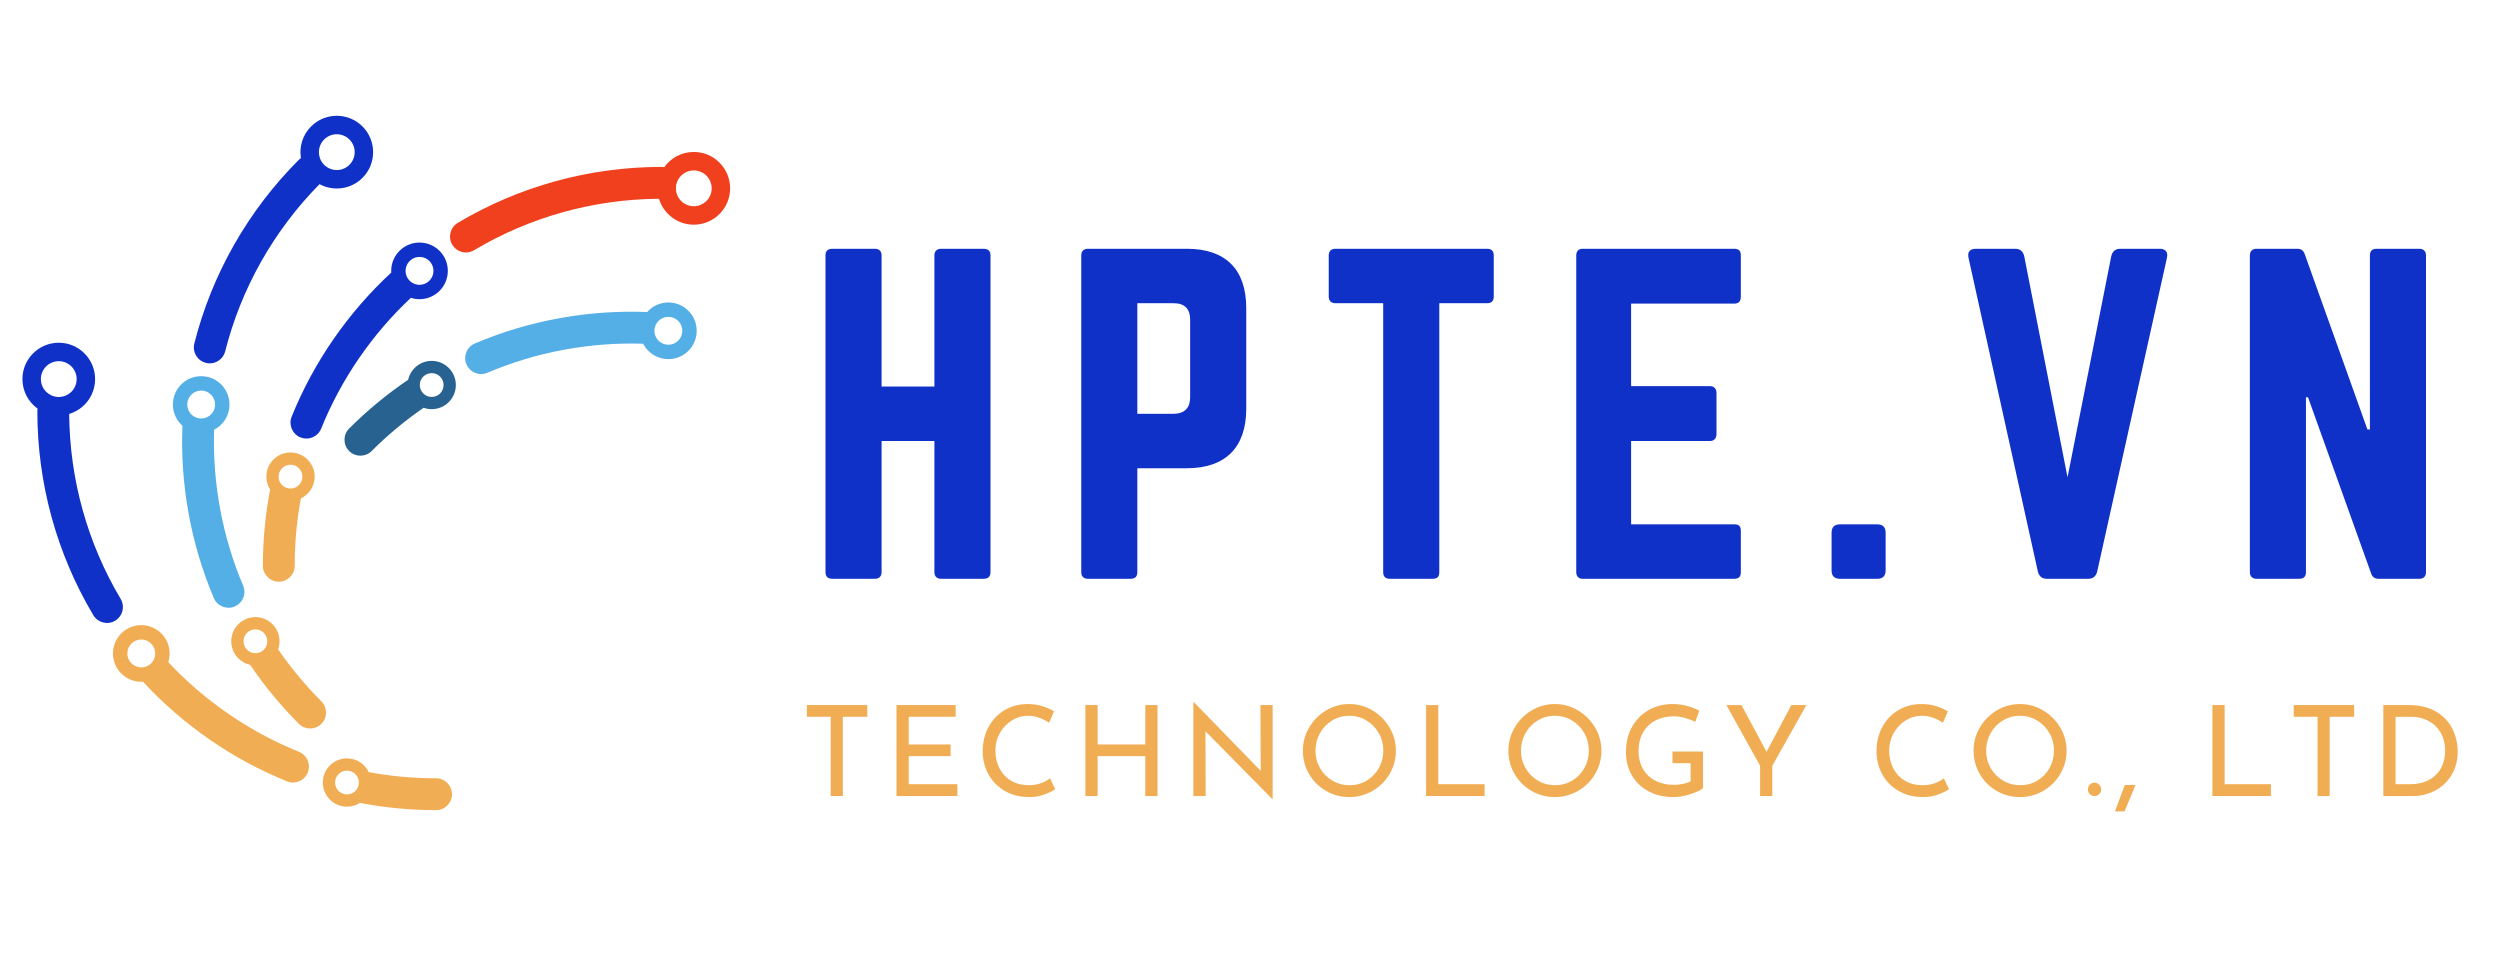 <svg xmlns="http://www.w3.org/2000/svg" xmlns:xlink="http://www.w3.org/1999/xlink" width="720" zoomAndPan="magnify" viewBox="0 0 540 210" height="280" preserveAspectRatio="xMidYMid meet" version="1.0"><defs><g/><clipPath id="id1"><path d="M 4.77 74 L 27 74 L 27 135 L 4.77 135 Z M 4.77 74 " clip-rule="nonzero"/></clipPath><clipPath id="id2"><path d="M 69 163 L 98 163 L 98 174.988 L 69 174.988 Z M 69 163 " clip-rule="nonzero"/></clipPath><clipPath id="id3"><path d="M 97 32 L 157.77 32 L 157.77 55 L 97 55 Z M 97 32 " clip-rule="nonzero"/></clipPath></defs><g clip-path="url(#id1)"><path fill="#1031c8" d="M 16.559 81.883 C 16.559 83.922 14.98 85.586 12.98 85.734 C 12.887 85.742 12.789 85.75 12.695 85.75 C 12.555 85.75 12.422 85.742 12.285 85.727 C 12.27 85.727 12.254 85.723 12.238 85.719 C 12.121 85.707 12.004 85.688 11.887 85.664 L 11.871 85.66 C 11.613 85.602 11.367 85.523 11.137 85.418 C 9.777 84.82 8.828 83.465 8.828 81.883 C 8.828 79.75 10.559 78.016 12.695 78.016 C 14.828 78.016 16.559 79.75 16.559 81.883 Z M 4.844 81.883 C 4.844 84.512 6.137 86.836 8.117 88.262 C 8.086 88.449 8.066 88.641 8.066 88.836 C 8.066 104.375 12.246 119.602 20.156 132.879 C 21.129 134.512 23.238 135.043 24.867 134.074 C 25.949 133.43 26.547 132.285 26.547 131.113 C 26.547 130.516 26.391 129.91 26.062 129.359 C 18.883 117.309 15.047 103.504 14.945 89.406 C 18.184 88.438 20.543 85.438 20.543 81.883 C 20.543 77.547 17.027 74.031 12.695 74.031 C 8.359 74.031 4.844 77.547 4.844 81.883 " fill-opacity="1" fill-rule="nonzero"/></g><path fill="#f1ad53" d="M 33.527 141.145 C 33.527 141.227 33.52 141.309 33.516 141.391 C 33.508 141.484 33.496 141.574 33.48 141.66 L 33.477 141.684 C 33.461 141.766 33.441 141.848 33.422 141.93 L 33.41 141.965 C 33.391 142.039 33.363 142.117 33.336 142.191 C 33.332 142.207 33.324 142.223 33.32 142.234 C 33.293 142.309 33.262 142.375 33.23 142.445 C 33.223 142.461 33.211 142.48 33.203 142.496 C 33.172 142.562 33.137 142.625 33.102 142.684 C 33.09 142.707 33.078 142.727 33.062 142.742 C 33.027 142.801 32.988 142.859 32.949 142.914 C 32.934 142.938 32.918 142.957 32.902 142.977 C 32.863 143.031 32.82 143.078 32.777 143.129 C 32.758 143.152 32.738 143.172 32.719 143.195 C 32.676 143.242 32.633 143.285 32.59 143.328 C 32.562 143.352 32.539 143.371 32.512 143.395 C 32.469 143.434 32.426 143.473 32.379 143.508 C 32.352 143.531 32.32 143.555 32.289 143.574 C 32.246 143.605 32.199 143.641 32.156 143.668 C 32.121 143.691 32.086 143.711 32.051 143.734 C 32.004 143.758 31.961 143.785 31.914 143.812 C 31.875 143.832 31.832 143.852 31.793 143.867 C 31.746 143.891 31.703 143.91 31.656 143.93 C 31.613 143.949 31.566 143.965 31.52 143.98 C 31.477 143.996 31.434 144.012 31.387 144.027 C 31.336 144.043 31.285 144.055 31.234 144.066 C 31.191 144.078 31.152 144.09 31.109 144.098 C 31.047 144.109 30.988 144.117 30.926 144.125 C 30.891 144.133 30.855 144.137 30.816 144.141 C 30.727 144.148 30.633 144.156 30.543 144.156 L 30.516 144.156 C 30.484 144.156 30.457 144.152 30.426 144.152 C 30.363 144.148 30.297 144.148 30.234 144.141 C 30.145 144.133 30.055 144.121 29.965 144.105 C 28.566 143.844 27.508 142.617 27.508 141.145 C 27.508 139.48 28.855 138.133 30.516 138.133 C 32.18 138.133 33.527 139.48 33.527 141.145 Z M 24.402 141.145 C 24.402 144.523 27.141 147.262 30.516 147.262 C 30.641 147.262 30.762 147.258 30.887 147.25 C 39.508 156.598 50.266 164.039 62.004 168.773 C 63.766 169.484 65.77 168.629 66.48 166.871 C 66.648 166.449 66.73 166.012 66.73 165.586 C 66.73 164.227 65.914 162.934 64.578 162.395 C 53.957 158.109 44.207 151.418 36.34 143.016 C 36.527 142.426 36.633 141.797 36.633 141.145 C 36.633 137.766 33.895 135.027 30.516 135.027 C 27.141 135.027 24.402 137.766 24.402 141.145 " fill-opacity="1" fill-rule="nonzero"/><g clip-path="url(#id2)"><path fill="#f1ad53" d="M 72.379 169.023 C 72.379 167.605 73.527 166.457 74.945 166.457 C 75.359 166.457 75.746 166.555 76.09 166.727 C 76.297 166.828 76.488 166.961 76.656 167.109 L 76.684 167.133 C 76.793 167.234 76.898 167.352 76.988 167.469 C 77.004 167.492 77.02 167.512 77.035 167.535 C 77.059 167.566 77.082 167.598 77.105 167.633 C 77.125 167.664 77.145 167.695 77.16 167.727 C 77.188 167.77 77.211 167.809 77.23 167.852 C 77.254 167.898 77.277 167.945 77.297 167.992 C 77.309 168.016 77.32 168.047 77.332 168.074 C 77.348 168.117 77.367 168.164 77.383 168.211 C 77.391 168.234 77.398 168.258 77.406 168.281 C 77.426 168.352 77.445 168.418 77.457 168.492 C 77.465 168.508 77.465 168.527 77.469 168.547 C 77.48 168.602 77.488 168.664 77.496 168.723 C 77.5 168.746 77.5 168.766 77.504 168.789 C 77.512 168.867 77.516 168.941 77.516 169.023 C 77.516 169.523 77.371 169.992 77.121 170.387 C 76.668 171.109 75.867 171.594 74.945 171.594 C 74.867 171.594 74.789 171.59 74.715 171.582 C 74.641 171.574 74.566 171.562 74.496 171.551 C 73.293 171.336 72.379 170.289 72.379 169.023 Z M 74.945 163.805 C 72.066 163.805 69.73 166.145 69.73 169.023 C 69.73 171.906 72.066 174.242 74.945 174.242 C 75.98 174.242 76.941 173.941 77.75 173.422 C 83.137 174.465 88.664 174.992 94.195 174.992 C 96.094 174.992 97.633 173.453 97.633 171.555 C 97.633 169.656 96.094 168.113 94.195 168.113 C 89.309 168.113 84.426 167.664 79.66 166.785 C 78.82 165.023 77.027 163.805 74.945 163.805 " fill-opacity="1" fill-rule="nonzero"/></g><path fill="#1031c8" d="M 75.477 35.598 C 74.035 37.039 71.742 37.102 70.227 35.789 C 70.152 35.727 70.082 35.664 70.012 35.598 C 69.914 35.5 69.824 35.398 69.738 35.293 L 69.711 35.258 C 69.637 35.16 69.566 35.066 69.504 34.965 L 69.492 34.953 C 69.352 34.73 69.234 34.5 69.145 34.262 C 68.609 32.875 68.895 31.246 70.012 30.129 C 71.523 28.621 73.969 28.621 75.477 30.129 C 76.988 31.641 76.988 34.086 75.477 35.598 Z M 67.195 27.309 C 65.336 29.168 64.605 31.727 65 34.137 C 64.848 34.246 64.695 34.371 64.559 34.508 C 53.574 45.492 45.766 59.219 41.973 74.199 C 41.508 76.043 42.621 77.914 44.461 78.379 C 45.68 78.688 46.91 78.301 47.738 77.473 C 48.164 77.051 48.48 76.512 48.641 75.891 C 52.082 62.293 59.125 49.816 69.02 39.777 C 71.996 41.379 75.785 40.93 78.297 38.414 C 81.363 35.352 81.363 30.379 78.297 27.312 C 75.23 24.246 70.262 24.246 67.195 27.309 " fill-opacity="1" fill-rule="nonzero"/><path fill="#54afe6" d="M 45.586 89.504 C 45.527 89.562 45.465 89.617 45.402 89.668 C 45.332 89.73 45.262 89.785 45.188 89.836 L 45.172 89.848 C 45.102 89.895 45.027 89.941 44.957 89.984 L 44.926 90 C 44.855 90.039 44.785 90.074 44.711 90.109 L 44.668 90.129 C 44.598 90.16 44.527 90.188 44.457 90.211 C 44.438 90.219 44.422 90.227 44.402 90.23 C 44.332 90.254 44.266 90.273 44.195 90.293 C 44.172 90.297 44.148 90.305 44.129 90.309 C 44.062 90.324 43.996 90.336 43.926 90.348 C 43.902 90.352 43.875 90.355 43.848 90.355 C 43.785 90.367 43.719 90.371 43.656 90.379 C 43.625 90.379 43.594 90.379 43.562 90.379 C 43.504 90.383 43.441 90.383 43.379 90.383 C 43.348 90.383 43.312 90.379 43.277 90.379 C 43.223 90.375 43.164 90.371 43.105 90.363 C 43.066 90.359 43.031 90.352 42.992 90.348 C 42.941 90.34 42.887 90.328 42.832 90.32 C 42.789 90.309 42.75 90.301 42.711 90.289 C 42.66 90.277 42.609 90.262 42.559 90.246 C 42.52 90.234 42.477 90.219 42.434 90.203 C 42.387 90.188 42.34 90.172 42.293 90.152 C 42.25 90.133 42.207 90.109 42.164 90.09 C 42.121 90.07 42.078 90.051 42.035 90.031 C 41.988 90.004 41.945 89.977 41.898 89.945 C 41.863 89.926 41.824 89.906 41.789 89.883 C 41.738 89.848 41.688 89.809 41.641 89.773 C 41.609 89.75 41.582 89.727 41.551 89.703 C 41.48 89.648 41.414 89.586 41.348 89.52 L 41.328 89.504 C 41.309 89.48 41.289 89.457 41.27 89.438 C 41.223 89.391 41.18 89.344 41.141 89.297 C 41.082 89.223 41.027 89.152 40.977 89.074 C 40.172 87.902 40.285 86.285 41.328 85.246 C 42.504 84.07 44.41 84.07 45.586 85.246 C 46.762 86.422 46.762 88.328 45.586 89.504 Z M 39.133 83.047 C 36.746 85.438 36.746 89.312 39.133 91.699 C 39.223 91.789 39.312 91.871 39.402 91.953 C 38.891 104.664 41.238 117.531 46.191 129.184 C 46.938 130.93 48.957 131.746 50.703 131.004 C 51.121 130.824 51.484 130.574 51.789 130.27 C 52.75 129.309 53.086 127.82 52.52 126.492 C 48.039 115.953 45.879 104.324 46.25 92.816 C 46.805 92.535 47.32 92.164 47.781 91.699 C 50.168 89.312 50.168 85.438 47.781 83.047 C 45.395 80.66 41.52 80.66 39.133 83.047 " fill-opacity="1" fill-rule="nonzero"/><path fill="#f1ad53" d="M 53.352 136.699 C 54.355 135.695 55.98 135.695 56.984 136.699 C 57.273 136.988 57.477 137.332 57.602 137.699 C 57.672 137.918 57.715 138.145 57.73 138.371 L 57.73 138.406 C 57.738 138.559 57.73 138.711 57.711 138.863 C 57.707 138.887 57.703 138.914 57.699 138.938 C 57.691 138.98 57.684 139.02 57.676 139.059 C 57.668 139.094 57.66 139.133 57.648 139.164 C 57.637 139.211 57.625 139.258 57.609 139.301 C 57.594 139.352 57.578 139.398 57.559 139.445 C 57.551 139.473 57.539 139.5 57.527 139.527 C 57.508 139.574 57.484 139.617 57.465 139.664 C 57.453 139.684 57.441 139.707 57.43 139.727 C 57.398 139.793 57.359 139.855 57.32 139.914 C 57.309 139.93 57.301 139.945 57.289 139.961 C 57.254 140.012 57.219 140.059 57.184 140.105 C 57.168 140.121 57.156 140.141 57.141 140.156 C 57.09 140.215 57.039 140.273 56.984 140.332 C 56.629 140.688 56.199 140.91 55.742 141.016 C 54.91 141.207 54 140.98 53.352 140.332 C 53.297 140.277 53.246 140.219 53.195 140.156 C 53.148 140.102 53.105 140.043 53.062 139.984 C 52.363 138.98 52.457 137.594 53.352 136.699 Z M 58.855 134.828 C 56.82 132.789 53.516 132.789 51.48 134.824 C 49.441 136.863 49.441 140.168 51.48 142.203 C 52.211 142.934 53.102 143.402 54.039 143.609 C 57.113 148.156 60.648 152.441 64.559 156.352 C 65.902 157.695 68.078 157.695 69.418 156.352 C 70.762 155.008 70.762 152.832 69.418 151.488 C 65.965 148.031 62.828 144.262 60.082 140.266 C 60.734 138.426 60.328 136.297 58.855 134.828 " fill-opacity="1" fill-rule="nonzero"/><g clip-path="url(#id3)"><path fill="#f0401e" d="M 149.859 44.543 C 147.82 44.543 146.156 42.965 146.008 40.965 C 146.004 40.871 145.996 40.773 145.996 40.68 C 145.996 40.539 146.004 40.406 146.016 40.27 C 146.02 40.254 146.02 40.242 146.023 40.223 C 146.035 40.105 146.055 39.984 146.078 39.871 L 146.082 39.855 C 146.141 39.598 146.223 39.352 146.324 39.117 C 146.922 37.762 148.281 36.812 149.859 36.812 C 151.992 36.812 153.723 38.543 153.723 40.68 C 153.723 42.812 151.992 44.543 149.859 44.543 Z M 149.859 32.824 C 147.23 32.824 144.906 34.117 143.48 36.102 C 143.293 36.07 143.102 36.051 142.906 36.051 C 127.375 36.051 112.152 40.23 98.879 48.141 C 97.25 49.113 96.715 51.223 97.688 52.855 C 98.332 53.938 99.473 54.535 100.645 54.535 C 101.242 54.535 101.848 54.379 102.398 54.051 C 114.445 46.867 128.242 43.031 142.34 42.934 C 143.309 46.168 146.305 48.531 149.859 48.531 C 154.191 48.531 157.707 45.016 157.707 40.68 C 157.707 36.34 154.191 32.824 149.859 32.824 " fill-opacity="1" fill-rule="nonzero"/></g><path fill="#1031c8" d="M 90.617 61.52 C 90.531 61.52 90.453 61.512 90.371 61.508 C 90.281 61.496 90.188 61.484 90.102 61.473 L 90.078 61.469 C 89.996 61.453 89.914 61.434 89.832 61.41 L 89.797 61.402 C 89.719 61.379 89.645 61.355 89.57 61.328 C 89.555 61.32 89.539 61.316 89.527 61.312 C 89.453 61.285 89.387 61.254 89.316 61.219 C 89.301 61.211 89.281 61.203 89.266 61.195 C 89.199 61.16 89.141 61.125 89.078 61.09 C 89.055 61.078 89.039 61.066 89.02 61.055 C 88.961 61.02 88.902 60.98 88.848 60.941 C 88.828 60.926 88.805 60.906 88.785 60.891 C 88.734 60.852 88.684 60.812 88.633 60.77 C 88.613 60.75 88.59 60.73 88.566 60.707 C 88.523 60.668 88.48 60.625 88.438 60.578 C 88.41 60.555 88.391 60.527 88.367 60.504 C 88.328 60.461 88.293 60.418 88.254 60.371 C 88.23 60.34 88.211 60.312 88.188 60.281 C 88.156 60.238 88.125 60.191 88.094 60.145 C 88.07 60.113 88.051 60.074 88.027 60.039 C 88.004 59.996 87.977 59.949 87.949 59.902 C 87.93 59.863 87.914 59.824 87.895 59.781 C 87.871 59.738 87.852 59.695 87.832 59.648 C 87.812 59.605 87.797 59.555 87.781 59.512 C 87.766 59.469 87.75 59.426 87.734 59.379 C 87.719 59.328 87.707 59.277 87.695 59.223 C 87.688 59.184 87.672 59.141 87.664 59.098 C 87.652 59.039 87.645 58.977 87.637 58.918 C 87.633 58.879 87.625 58.844 87.621 58.805 C 87.613 58.719 87.609 58.625 87.609 58.531 L 87.605 58.504 C 87.605 58.477 87.609 58.449 87.613 58.418 C 87.613 58.352 87.613 58.289 87.621 58.227 C 87.629 58.133 87.645 58.043 87.66 57.953 C 87.918 56.555 89.145 55.492 90.617 55.492 C 92.281 55.492 93.629 56.844 93.629 58.504 C 93.629 60.172 92.281 61.52 90.617 61.52 Z M 90.617 52.391 C 87.242 52.391 84.5 55.129 84.5 58.504 C 84.5 58.633 84.504 58.754 84.512 58.875 C 75.168 67.504 67.73 78.262 62.996 90.008 C 62.289 91.766 63.141 93.77 64.898 94.48 C 65.32 94.648 65.758 94.73 66.184 94.73 C 67.547 94.73 68.836 93.918 69.375 92.578 C 73.656 81.953 80.348 72.203 88.746 64.332 C 89.336 64.52 89.965 64.625 90.617 64.625 C 93.992 64.625 96.73 61.887 96.73 58.504 C 96.73 55.129 93.992 52.391 90.617 52.391 " fill-opacity="1" fill-rule="nonzero"/><path fill="#f1ad53" d="M 62.746 100.383 C 64.164 100.383 65.316 101.531 65.316 102.953 C 65.316 103.363 65.215 103.75 65.043 104.098 C 64.941 104.301 64.812 104.492 64.66 104.664 L 64.637 104.688 C 64.535 104.801 64.422 104.902 64.301 104.996 C 64.277 105.012 64.258 105.027 64.238 105.043 C 64.203 105.066 64.168 105.09 64.137 105.109 C 64.105 105.129 64.074 105.148 64.043 105.168 C 64 105.191 63.961 105.215 63.918 105.234 C 63.871 105.258 63.828 105.281 63.781 105.305 C 63.754 105.312 63.727 105.324 63.699 105.336 C 63.652 105.355 63.605 105.371 63.559 105.387 C 63.535 105.395 63.512 105.402 63.488 105.41 C 63.422 105.43 63.352 105.449 63.281 105.465 C 63.262 105.469 63.242 105.473 63.223 105.473 C 63.168 105.484 63.105 105.496 63.047 105.5 C 63.027 105.504 63.004 105.508 62.98 105.508 C 62.902 105.516 62.828 105.52 62.75 105.52 L 62.746 105.52 C 62.246 105.52 61.781 105.375 61.387 105.129 C 60.66 104.672 60.18 103.871 60.18 102.953 C 60.18 102.871 60.184 102.797 60.191 102.719 C 60.199 102.645 60.207 102.574 60.223 102.5 C 60.434 101.297 61.484 100.383 62.746 100.383 Z M 67.965 102.953 C 67.965 100.07 65.629 97.734 62.746 97.734 C 59.867 97.734 57.531 100.07 57.531 102.953 C 57.531 103.984 57.832 104.945 58.348 105.754 C 57.309 111.145 56.781 116.676 56.781 122.203 C 56.781 124.102 58.32 125.645 60.219 125.645 C 62.117 125.645 63.656 124.102 63.656 122.203 C 63.656 117.316 64.105 112.434 64.984 107.664 C 66.746 106.828 67.965 105.031 67.965 102.953 " fill-opacity="1" fill-rule="nonzero"/><path fill="#54afe6" d="M 142.238 73.582 C 142.18 73.523 142.129 73.461 142.074 73.398 C 142.016 73.328 141.961 73.254 141.91 73.18 L 141.895 73.164 C 141.848 73.094 141.801 73.023 141.762 72.949 L 141.742 72.918 C 141.703 72.848 141.668 72.777 141.637 72.707 L 141.613 72.664 C 141.586 72.594 141.559 72.523 141.531 72.449 C 141.527 72.434 141.52 72.414 141.512 72.398 C 141.492 72.328 141.469 72.258 141.453 72.191 C 141.449 72.168 141.441 72.145 141.438 72.121 C 141.422 72.055 141.41 71.988 141.398 71.922 C 141.395 71.895 141.391 71.867 141.387 71.84 C 141.379 71.777 141.371 71.715 141.367 71.648 C 141.367 71.621 141.363 71.59 141.363 71.559 C 141.359 71.496 141.359 71.438 141.363 71.375 C 141.363 71.34 141.367 71.309 141.367 71.273 C 141.371 71.215 141.375 71.156 141.383 71.098 C 141.387 71.062 141.391 71.023 141.398 70.988 C 141.406 70.934 141.414 70.879 141.426 70.824 C 141.434 70.785 141.445 70.746 141.453 70.707 C 141.469 70.656 141.48 70.605 141.496 70.555 C 141.512 70.512 141.527 70.469 141.539 70.43 C 141.559 70.379 141.574 70.336 141.594 70.289 C 141.613 70.242 141.633 70.199 141.656 70.156 C 141.672 70.113 141.691 70.07 141.715 70.031 C 141.738 69.984 141.77 69.938 141.797 69.895 C 141.82 69.855 141.84 69.816 141.863 69.781 C 141.898 69.73 141.934 69.684 141.973 69.633 C 141.996 69.605 142.016 69.574 142.039 69.543 C 142.098 69.477 142.16 69.406 142.223 69.34 L 142.238 69.324 C 142.262 69.301 142.285 69.281 142.309 69.262 C 142.355 69.219 142.398 69.172 142.449 69.133 C 142.52 69.074 142.594 69.02 142.668 68.969 C 143.84 68.164 145.457 68.281 146.5 69.324 C 147.676 70.496 147.676 72.406 146.5 73.582 C 145.32 74.758 143.418 74.758 142.238 73.582 Z M 148.695 67.125 C 146.305 64.738 142.434 64.738 140.043 67.125 C 139.957 67.215 139.875 67.305 139.793 67.395 C 127.086 66.887 114.219 69.234 102.574 74.188 C 100.828 74.93 100.012 76.949 100.754 78.699 C 100.934 79.117 101.184 79.48 101.488 79.785 C 102.449 80.746 103.938 81.082 105.266 80.52 C 115.801 76.035 127.426 73.871 138.93 74.246 C 139.211 74.797 139.582 75.316 140.043 75.777 C 142.434 78.168 146.305 78.168 148.695 75.777 C 151.082 73.391 151.082 69.516 148.695 67.125 " fill-opacity="1" fill-rule="nonzero"/><path fill="#286291" d="M 95.062 81.348 C 96.062 82.352 96.062 83.98 95.062 84.984 C 94.77 85.273 94.426 85.477 94.062 85.598 C 93.844 85.672 93.617 85.715 93.387 85.727 L 93.355 85.73 C 93.203 85.734 93.051 85.727 92.898 85.707 C 92.871 85.703 92.848 85.703 92.82 85.695 C 92.781 85.691 92.742 85.684 92.703 85.676 C 92.668 85.668 92.629 85.656 92.594 85.648 C 92.551 85.637 92.504 85.625 92.457 85.609 C 92.41 85.594 92.363 85.578 92.312 85.559 C 92.289 85.547 92.258 85.535 92.23 85.527 C 92.188 85.504 92.141 85.484 92.098 85.461 C 92.078 85.449 92.055 85.441 92.035 85.43 C 91.969 85.395 91.906 85.359 91.848 85.32 C 91.832 85.309 91.816 85.297 91.801 85.289 C 91.75 85.254 91.703 85.219 91.656 85.18 C 91.637 85.168 91.621 85.156 91.602 85.141 C 91.543 85.09 91.488 85.039 91.43 84.984 C 91.074 84.629 90.848 84.195 90.746 83.742 C 90.555 82.91 90.781 82 91.43 81.348 C 91.484 81.293 91.543 81.242 91.602 81.191 C 91.66 81.145 91.719 81.102 91.777 81.062 C 92.781 80.359 94.168 80.457 95.062 81.348 Z M 96.934 86.855 C 98.973 84.816 98.973 81.516 96.934 79.477 C 94.898 77.438 91.594 77.438 89.559 79.477 C 88.828 80.207 88.359 81.098 88.152 82.039 C 83.609 85.113 79.324 88.648 75.418 92.559 C 74.074 93.902 74.074 96.078 75.418 97.422 C 76.758 98.766 78.934 98.766 80.277 97.422 C 83.73 93.965 87.5 90.832 91.496 88.082 C 93.336 88.734 95.465 88.324 96.934 86.855 " fill-opacity="1" fill-rule="nonzero"/><g fill="#1031c8" fill-opacity="1"><g transform="translate(173.85, 125.019)"><g><path d="M 27.98 -41.523 L 16.574 -41.523 L 16.574 -69.859 C 16.574 -70.75 16.039 -71.285 15.148 -71.285 L 5.969 -71.285 C 4.902 -71.285 4.457 -70.75 4.457 -69.859 L 4.457 -1.426 C 4.457 -0.535 4.902 0 5.969 0 L 15.148 0 C 16.039 0 16.574 -0.535 16.574 -1.426 L 16.574 -29.762 L 27.98 -29.762 L 27.98 -1.426 C 27.98 -0.535 28.516 0 29.406 0 L 38.582 0 C 39.652 0 40.098 -0.535 40.098 -1.426 L 40.098 -69.859 C 40.098 -70.75 39.652 -71.285 38.582 -71.285 L 29.406 -71.285 C 28.516 -71.285 27.98 -70.75 27.98 -69.859 Z M 27.98 -41.523 "/></g></g></g><g fill="#1031c8" fill-opacity="1"><g transform="translate(229.092, 125.019)"><g><path d="M 4.457 -1.426 C 4.457 -0.535 4.988 0 5.883 0 L 15.148 0 C 16.129 0 16.574 -0.535 16.574 -1.426 L 16.574 -23.879 L 27.266 -23.879 C 35.645 -23.879 40.098 -28.426 40.098 -36.711 L 40.098 -58.453 C 40.098 -66.832 35.645 -71.285 27.266 -71.285 L 5.883 -71.285 C 4.988 -71.285 4.457 -70.75 4.457 -69.859 Z M 16.574 -35.645 L 16.574 -59.523 L 24.414 -59.523 C 26.82 -59.523 27.98 -58.277 27.98 -55.961 L 27.98 -39.207 C 27.98 -36.98 26.82 -35.645 24.414 -35.645 Z M 16.574 -35.645 "/></g></g></g><g fill="#1031c8" fill-opacity="1"><g transform="translate(284.334, 125.019)"><g><path d="M 4.098 -71.285 C 3.207 -71.285 2.672 -70.75 2.672 -69.859 L 2.672 -60.949 C 2.672 -60.059 3.207 -59.523 4.098 -59.523 L 14.434 -59.523 L 14.434 -1.426 C 14.434 -0.445 14.969 0 15.859 0 L 25.129 0 C 26.109 0 26.555 -0.445 26.555 -1.426 L 26.555 -59.523 L 36.891 -59.523 C 37.871 -59.523 38.316 -60.059 38.316 -60.949 L 38.316 -69.859 C 38.316 -70.75 37.871 -71.285 36.891 -71.285 Z M 4.098 -71.285 "/></g></g></g><g fill="#1031c8" fill-opacity="1"><g transform="translate(336.012, 125.019)"><g><path d="M 40.008 -69.859 C 40.008 -70.75 39.652 -71.285 38.582 -71.285 L 5.793 -71.285 C 4.988 -71.285 4.457 -70.75 4.457 -69.859 L 4.457 -1.426 C 4.457 -0.535 4.988 0 5.793 0 L 38.582 0 C 39.652 0 40.008 -0.535 40.008 -1.426 L 40.008 -10.336 C 40.008 -11.316 39.652 -11.762 38.582 -11.762 L 16.309 -11.762 L 16.309 -29.762 L 33.328 -29.762 C 34.219 -29.762 34.75 -30.297 34.75 -31.277 L 34.75 -40.098 C 34.75 -41.078 34.219 -41.613 33.328 -41.613 L 16.309 -41.613 L 16.309 -59.434 L 38.582 -59.434 C 39.652 -59.434 40.008 -60.059 40.008 -60.949 Z M 40.008 -69.859 "/></g></g></g><g fill="#1031c8" fill-opacity="1"><g transform="translate(391.165, 125.019)"><g><path d="M 4.457 -1.781 C 4.457 -0.625 5.078 0 6.238 0 L 14.348 0 C 15.504 0 16.129 -0.625 16.129 -1.781 L 16.129 -9.98 C 16.129 -11.137 15.504 -11.762 14.348 -11.762 L 6.238 -11.762 C 5.078 -11.762 4.457 -11.137 4.457 -9.98 Z M 4.457 -1.781 "/></g></g></g><g fill="#1031c8" fill-opacity="1"><g transform="translate(422.439, 125.019)"><g><path d="M 35.555 -71.285 C 34.484 -71.285 33.859 -70.75 33.594 -69.684 L 24.148 -21.922 L 14.793 -69.684 C 14.523 -70.75 13.902 -71.285 12.832 -71.285 L 4.367 -71.285 C 3.031 -71.285 2.496 -70.574 2.762 -69.324 L 17.73 -1.605 C 18 -0.535 18.625 0 19.691 0 L 28.602 0 C 29.672 0 30.297 -0.535 30.562 -1.605 L 45.621 -69.324 C 45.891 -70.574 45.355 -71.285 44.02 -71.285 Z M 35.555 -71.285 "/></g></g></g><g fill="#1031c8" fill-opacity="1"><g transform="translate(481.512, 125.019)"><g><path d="M 31.812 -71.285 C 30.832 -71.285 30.387 -70.75 30.387 -69.859 L 30.387 -32.258 L 29.852 -32.258 L 16.309 -70.129 C 16.039 -70.93 15.504 -71.285 14.703 -71.285 L 5.883 -71.285 C 4.988 -71.285 4.457 -70.75 4.457 -69.859 L 4.457 -1.426 C 4.457 -0.535 4.988 0 5.883 0 L 15.148 0 C 16.129 0 16.574 -0.535 16.574 -1.426 L 16.574 -39.207 L 17.02 -39.207 L 30.652 -1.16 C 30.922 -0.355 31.453 0 32.258 0 L 41.078 0 C 41.969 0 42.504 -0.535 42.504 -1.426 L 42.504 -69.859 C 42.504 -70.75 41.969 -71.285 41.078 -71.285 Z M 31.812 -71.285 "/></g></g></g><g fill="#f1ad53" fill-opacity="1"><g transform="translate(172.898, 171.949)"><g><path d="M 14.438 -19.656 L 14.438 -17.125 L 9.156 -17.125 L 9.156 0 L 6.531 0 L 6.531 -17.125 L 1.391 -17.125 L 1.391 -19.656 Z M 14.438 -19.656 "/></g></g></g><g fill="#f1ad53" fill-opacity="1"><g transform="translate(190.813, 171.949)"><g><path d="M 15.609 -19.656 L 15.609 -17.125 L 5.469 -17.125 L 5.469 -11.141 L 14.516 -11.141 L 14.516 -8.625 L 5.469 -8.625 L 5.469 -2.562 L 15.984 -2.562 L 15.984 0 L 2.828 0 L 2.828 -19.656 Z M 15.609 -19.656 "/></g></g></g><g fill="#f1ad53" fill-opacity="1"><g transform="translate(210.658, 171.949)"><g><path d="M 17.266 -1.469 C 16.629 -1.051 15.828 -0.664 14.859 -0.312 C 13.891 0.039 12.832 0.219 11.688 0.219 C 9.676 0.219 7.906 -0.223 6.375 -1.109 C 4.844 -2.004 3.664 -3.203 2.844 -4.703 C 2.02 -6.203 1.609 -7.859 1.609 -9.672 C 1.609 -11.617 2.023 -13.363 2.859 -14.906 C 3.691 -16.457 4.844 -17.672 6.312 -18.547 C 7.789 -19.43 9.469 -19.875 11.344 -19.875 C 12.445 -19.875 13.477 -19.727 14.438 -19.438 C 15.395 -19.145 16.254 -18.766 17.016 -18.297 L 15.953 -15.828 C 14.453 -16.836 12.941 -17.344 11.422 -17.344 C 10.148 -17.344 8.973 -17.004 7.891 -16.328 C 6.816 -15.66 5.957 -14.75 5.312 -13.594 C 4.664 -12.445 4.344 -11.188 4.344 -9.812 C 4.344 -8.395 4.641 -7.113 5.234 -5.969 C 5.828 -4.832 6.672 -3.941 7.766 -3.297 C 8.859 -2.66 10.125 -2.344 11.562 -2.344 C 13.312 -2.344 14.844 -2.836 16.156 -3.828 Z M 17.266 -1.469 "/></g></g></g><g fill="#f1ad53" fill-opacity="1"><g transform="translate(231.617, 171.949)"><g><path d="M 18.406 0 L 15.766 0 L 15.766 -8.625 L 5.469 -8.625 L 5.469 0 L 2.828 0 L 2.828 -19.656 L 5.469 -19.656 L 5.469 -11.141 L 15.766 -11.141 L 15.766 -19.656 L 18.406 -19.656 Z M 18.406 0 "/></g></g></g><g fill="#f1ad53" fill-opacity="1"><g transform="translate(254.941, 171.949)"><g><path d="M 19.953 -19.656 L 19.953 0.656 L 19.875 0.656 L 5.438 -14 L 5.484 0 L 2.828 0 L 2.828 -20.25 L 2.969 -20.25 L 17.375 -5.438 L 17.312 -19.656 Z M 19.953 -19.656 "/></g></g></g><g fill="#f1ad53" fill-opacity="1"><g transform="translate(279.814, 171.949)"><g><path d="M 1.609 -9.812 C 1.609 -11.602 2.062 -13.27 2.969 -14.812 C 3.875 -16.352 5.094 -17.582 6.625 -18.5 C 8.156 -19.414 9.828 -19.875 11.641 -19.875 C 13.43 -19.875 15.098 -19.414 16.641 -18.5 C 18.18 -17.582 19.41 -16.352 20.328 -14.812 C 21.242 -13.27 21.703 -11.602 21.703 -9.812 C 21.703 -8 21.25 -6.32 20.344 -4.781 C 19.438 -3.238 18.207 -2.02 16.656 -1.125 C 15.102 -0.227 13.43 0.219 11.641 0.219 C 9.828 0.219 8.148 -0.223 6.609 -1.109 C 5.066 -2.004 3.848 -3.219 2.953 -4.75 C 2.055 -6.281 1.609 -7.969 1.609 -9.812 Z M 4.328 -9.781 C 4.328 -8.445 4.648 -7.207 5.297 -6.062 C 5.953 -4.914 6.844 -4.008 7.969 -3.344 C 9.102 -2.676 10.344 -2.344 11.688 -2.344 C 13.031 -2.344 14.258 -2.672 15.375 -3.328 C 16.488 -3.992 17.367 -4.898 18.016 -6.047 C 18.66 -7.203 18.984 -8.457 18.984 -9.812 C 18.984 -11.176 18.656 -12.438 18 -13.594 C 17.344 -14.75 16.453 -15.66 15.328 -16.328 C 14.203 -17.004 12.973 -17.344 11.641 -17.344 C 10.297 -17.344 9.062 -17.004 7.938 -16.328 C 6.812 -15.648 5.926 -14.727 5.281 -13.562 C 4.645 -12.406 4.328 -11.145 4.328 -9.781 Z M 4.328 -9.781 "/></g></g></g><g fill="#f1ad53" fill-opacity="1"><g transform="translate(305.204, 171.949)"><g><path d="M 5.469 -19.656 L 5.469 -2.562 L 15.469 -2.562 L 15.469 0 L 2.828 0 L 2.828 -19.656 Z M 5.469 -19.656 "/></g></g></g><g fill="#f1ad53" fill-opacity="1"><g transform="translate(324.206, 171.949)"><g><path d="M 1.609 -9.812 C 1.609 -11.602 2.062 -13.27 2.969 -14.812 C 3.875 -16.352 5.094 -17.582 6.625 -18.5 C 8.156 -19.414 9.828 -19.875 11.641 -19.875 C 13.43 -19.875 15.098 -19.414 16.641 -18.5 C 18.18 -17.582 19.41 -16.352 20.328 -14.812 C 21.242 -13.27 21.703 -11.602 21.703 -9.812 C 21.703 -8 21.25 -6.32 20.344 -4.781 C 19.438 -3.238 18.207 -2.02 16.656 -1.125 C 15.102 -0.227 13.43 0.219 11.641 0.219 C 9.828 0.219 8.148 -0.223 6.609 -1.109 C 5.066 -2.004 3.848 -3.219 2.953 -4.75 C 2.055 -6.281 1.609 -7.969 1.609 -9.812 Z M 4.328 -9.781 C 4.328 -8.445 4.648 -7.207 5.297 -6.062 C 5.953 -4.914 6.844 -4.008 7.969 -3.344 C 9.102 -2.676 10.344 -2.344 11.688 -2.344 C 13.031 -2.344 14.258 -2.672 15.375 -3.328 C 16.488 -3.992 17.367 -4.898 18.016 -6.047 C 18.66 -7.203 18.984 -8.457 18.984 -9.812 C 18.984 -11.176 18.656 -12.438 18 -13.594 C 17.344 -14.75 16.453 -15.66 15.328 -16.328 C 14.203 -17.004 12.973 -17.344 11.641 -17.344 C 10.297 -17.344 9.062 -17.004 7.938 -16.328 C 6.812 -15.648 5.926 -14.727 5.281 -13.562 C 4.645 -12.406 4.328 -11.145 4.328 -9.781 Z M 4.328 -9.781 "/></g></g></g><g fill="#f1ad53" fill-opacity="1"><g transform="translate(349.595, 171.949)"><g><path d="M 18.25 -1.688 C 17.645 -1.219 16.703 -0.781 15.422 -0.375 C 14.148 0.02 12.969 0.219 11.875 0.219 C 9.832 0.219 8.031 -0.203 6.469 -1.047 C 4.906 -1.891 3.703 -3.047 2.859 -4.516 C 2.023 -5.984 1.609 -7.633 1.609 -9.469 C 1.609 -11.602 2.062 -13.453 2.969 -15.016 C 3.875 -16.586 5.094 -17.789 6.625 -18.625 C 8.164 -19.457 9.852 -19.875 11.688 -19.875 C 12.789 -19.875 13.832 -19.738 14.812 -19.469 C 15.789 -19.207 16.672 -18.863 17.453 -18.438 L 16.578 -16.016 C 16.004 -16.336 15.273 -16.617 14.391 -16.859 C 13.516 -17.109 12.723 -17.234 12.016 -17.234 C 10.492 -17.234 9.145 -16.926 7.969 -16.312 C 6.801 -15.695 5.898 -14.816 5.266 -13.672 C 4.641 -12.535 4.328 -11.203 4.328 -9.672 C 4.328 -8.266 4.641 -7.004 5.266 -5.891 C 5.898 -4.785 6.797 -3.93 7.953 -3.328 C 9.117 -2.723 10.445 -2.422 11.938 -2.422 C 12.625 -2.422 13.289 -2.488 13.938 -2.625 C 14.594 -2.758 15.141 -2.953 15.578 -3.203 L 15.578 -7.094 L 11.656 -7.094 L 11.656 -9.625 L 18.25 -9.625 Z M 18.25 -1.688 "/></g></g></g><g fill="#f1ad53" fill-opacity="1"><g transform="translate(372.131, 171.949)"><g><path d="M 18.047 -19.656 L 10.688 -6.547 L 10.688 0 L 8.047 0 L 8.047 -6.547 L 0.766 -19.656 L 4.031 -19.656 L 9.438 -9.547 L 14.812 -19.656 Z M 18.047 -19.656 "/></g></g></g><g fill="#f1ad53" fill-opacity="1"><g transform="translate(393.036, 171.949)"><g/></g></g><g fill="#f1ad53" fill-opacity="1"><g transform="translate(403.72, 171.949)"><g><path d="M 17.266 -1.469 C 16.629 -1.051 15.828 -0.664 14.859 -0.312 C 13.891 0.039 12.832 0.219 11.688 0.219 C 9.676 0.219 7.906 -0.223 6.375 -1.109 C 4.844 -2.004 3.664 -3.203 2.844 -4.703 C 2.02 -6.203 1.609 -7.859 1.609 -9.672 C 1.609 -11.617 2.023 -13.363 2.859 -14.906 C 3.691 -16.457 4.844 -17.672 6.312 -18.547 C 7.789 -19.43 9.469 -19.875 11.344 -19.875 C 12.445 -19.875 13.477 -19.727 14.438 -19.438 C 15.395 -19.145 16.254 -18.766 17.016 -18.297 L 15.953 -15.828 C 14.453 -16.836 12.941 -17.344 11.422 -17.344 C 10.148 -17.344 8.973 -17.004 7.891 -16.328 C 6.816 -15.66 5.957 -14.75 5.312 -13.594 C 4.664 -12.445 4.344 -11.188 4.344 -9.812 C 4.344 -8.395 4.641 -7.113 5.234 -5.969 C 5.828 -4.832 6.672 -3.941 7.766 -3.297 C 8.859 -2.66 10.125 -2.344 11.562 -2.344 C 13.312 -2.344 14.844 -2.836 16.156 -3.828 Z M 17.266 -1.469 "/></g></g></g><g fill="#f1ad53" fill-opacity="1"><g transform="translate(424.679, 171.949)"><g><path d="M 1.609 -9.812 C 1.609 -11.602 2.062 -13.27 2.969 -14.812 C 3.875 -16.352 5.094 -17.582 6.625 -18.5 C 8.156 -19.414 9.828 -19.875 11.641 -19.875 C 13.43 -19.875 15.098 -19.414 16.641 -18.5 C 18.18 -17.582 19.41 -16.352 20.328 -14.812 C 21.242 -13.27 21.703 -11.602 21.703 -9.812 C 21.703 -8 21.25 -6.32 20.344 -4.781 C 19.438 -3.238 18.207 -2.02 16.656 -1.125 C 15.102 -0.227 13.43 0.219 11.641 0.219 C 9.828 0.219 8.148 -0.223 6.609 -1.109 C 5.066 -2.004 3.848 -3.219 2.953 -4.75 C 2.055 -6.281 1.609 -7.969 1.609 -9.812 Z M 4.328 -9.781 C 4.328 -8.445 4.648 -7.207 5.297 -6.062 C 5.953 -4.914 6.844 -4.008 7.969 -3.344 C 9.102 -2.676 10.344 -2.344 11.688 -2.344 C 13.031 -2.344 14.258 -2.672 15.375 -3.328 C 16.488 -3.992 17.367 -4.898 18.016 -6.047 C 18.66 -7.203 18.984 -8.457 18.984 -9.812 C 18.984 -11.176 18.656 -12.438 18 -13.594 C 17.344 -14.75 16.453 -15.66 15.328 -16.328 C 14.203 -17.004 12.973 -17.344 11.641 -17.344 C 10.297 -17.344 9.062 -17.004 7.938 -16.328 C 6.812 -15.648 5.926 -14.727 5.281 -13.562 C 4.645 -12.406 4.328 -11.145 4.328 -9.781 Z M 4.328 -9.781 "/></g></g></g><g fill="#f1ad53" fill-opacity="1"><g transform="translate(450.069, 171.949)"><g><path d="M 0.922 -1.438 C 0.922 -1.844 1.066 -2.188 1.359 -2.469 C 1.648 -2.758 1.984 -2.906 2.359 -2.906 C 2.703 -2.906 3.023 -2.758 3.328 -2.469 C 3.629 -2.188 3.781 -1.844 3.781 -1.438 C 3.781 -1.02 3.633 -0.676 3.344 -0.406 C 3.051 -0.133 2.723 0 2.359 0 C 1.984 0 1.648 -0.133 1.359 -0.406 C 1.066 -0.676 0.922 -1.02 0.922 -1.438 Z M 0.922 -1.438 "/></g></g></g><g fill="#f1ad53" fill-opacity="1"><g transform="translate(456.757, 171.949)"><g><path d="M 2.938 1.406 L 2.141 3.312 L 0.078 3.312 L 0.781 1.406 C 1.602 -0.781 2.078 -2.047 2.203 -2.391 L 4.516 -2.391 Z M 2.938 1.406 "/></g></g></g><g fill="#f1ad53" fill-opacity="1"><g transform="translate(464.369, 171.949)"><g/></g></g><g fill="#f1ad53" fill-opacity="1"><g transform="translate(475.053, 171.949)"><g><path d="M 5.469 -19.656 L 5.469 -2.562 L 15.469 -2.562 L 15.469 0 L 2.828 0 L 2.828 -19.656 Z M 5.469 -19.656 "/></g></g></g><g fill="#f1ad53" fill-opacity="1"><g transform="translate(494.055, 171.949)"><g><path d="M 14.438 -19.656 L 14.438 -17.125 L 9.156 -17.125 L 9.156 0 L 6.531 0 L 6.531 -17.125 L 1.391 -17.125 L 1.391 -19.656 Z M 14.438 -19.656 "/></g></g></g><g fill="#f1ad53" fill-opacity="1"><g transform="translate(511.97, 171.949)"><g><path d="M 2.828 -19.656 L 8.203 -19.656 C 10.648 -19.656 12.676 -19.172 14.281 -18.203 C 15.883 -17.234 17.051 -15.984 17.781 -14.453 C 18.52 -12.922 18.891 -11.301 18.891 -9.594 C 18.891 -7.695 18.445 -6.016 17.562 -4.547 C 16.676 -3.086 15.488 -1.961 14 -1.172 C 12.508 -0.391 10.895 0 9.156 0 L 2.828 0 Z M 8.641 -2.562 C 10.098 -2.562 11.395 -2.844 12.531 -3.406 C 13.676 -3.977 14.566 -4.805 15.203 -5.891 C 15.848 -6.984 16.172 -8.281 16.172 -9.781 C 16.172 -11.32 15.836 -12.645 15.172 -13.75 C 14.504 -14.863 13.613 -15.703 12.5 -16.266 C 11.383 -16.836 10.18 -17.125 8.891 -17.125 L 5.469 -17.125 L 5.469 -2.562 Z M 8.641 -2.562 "/></g></g></g></svg>
